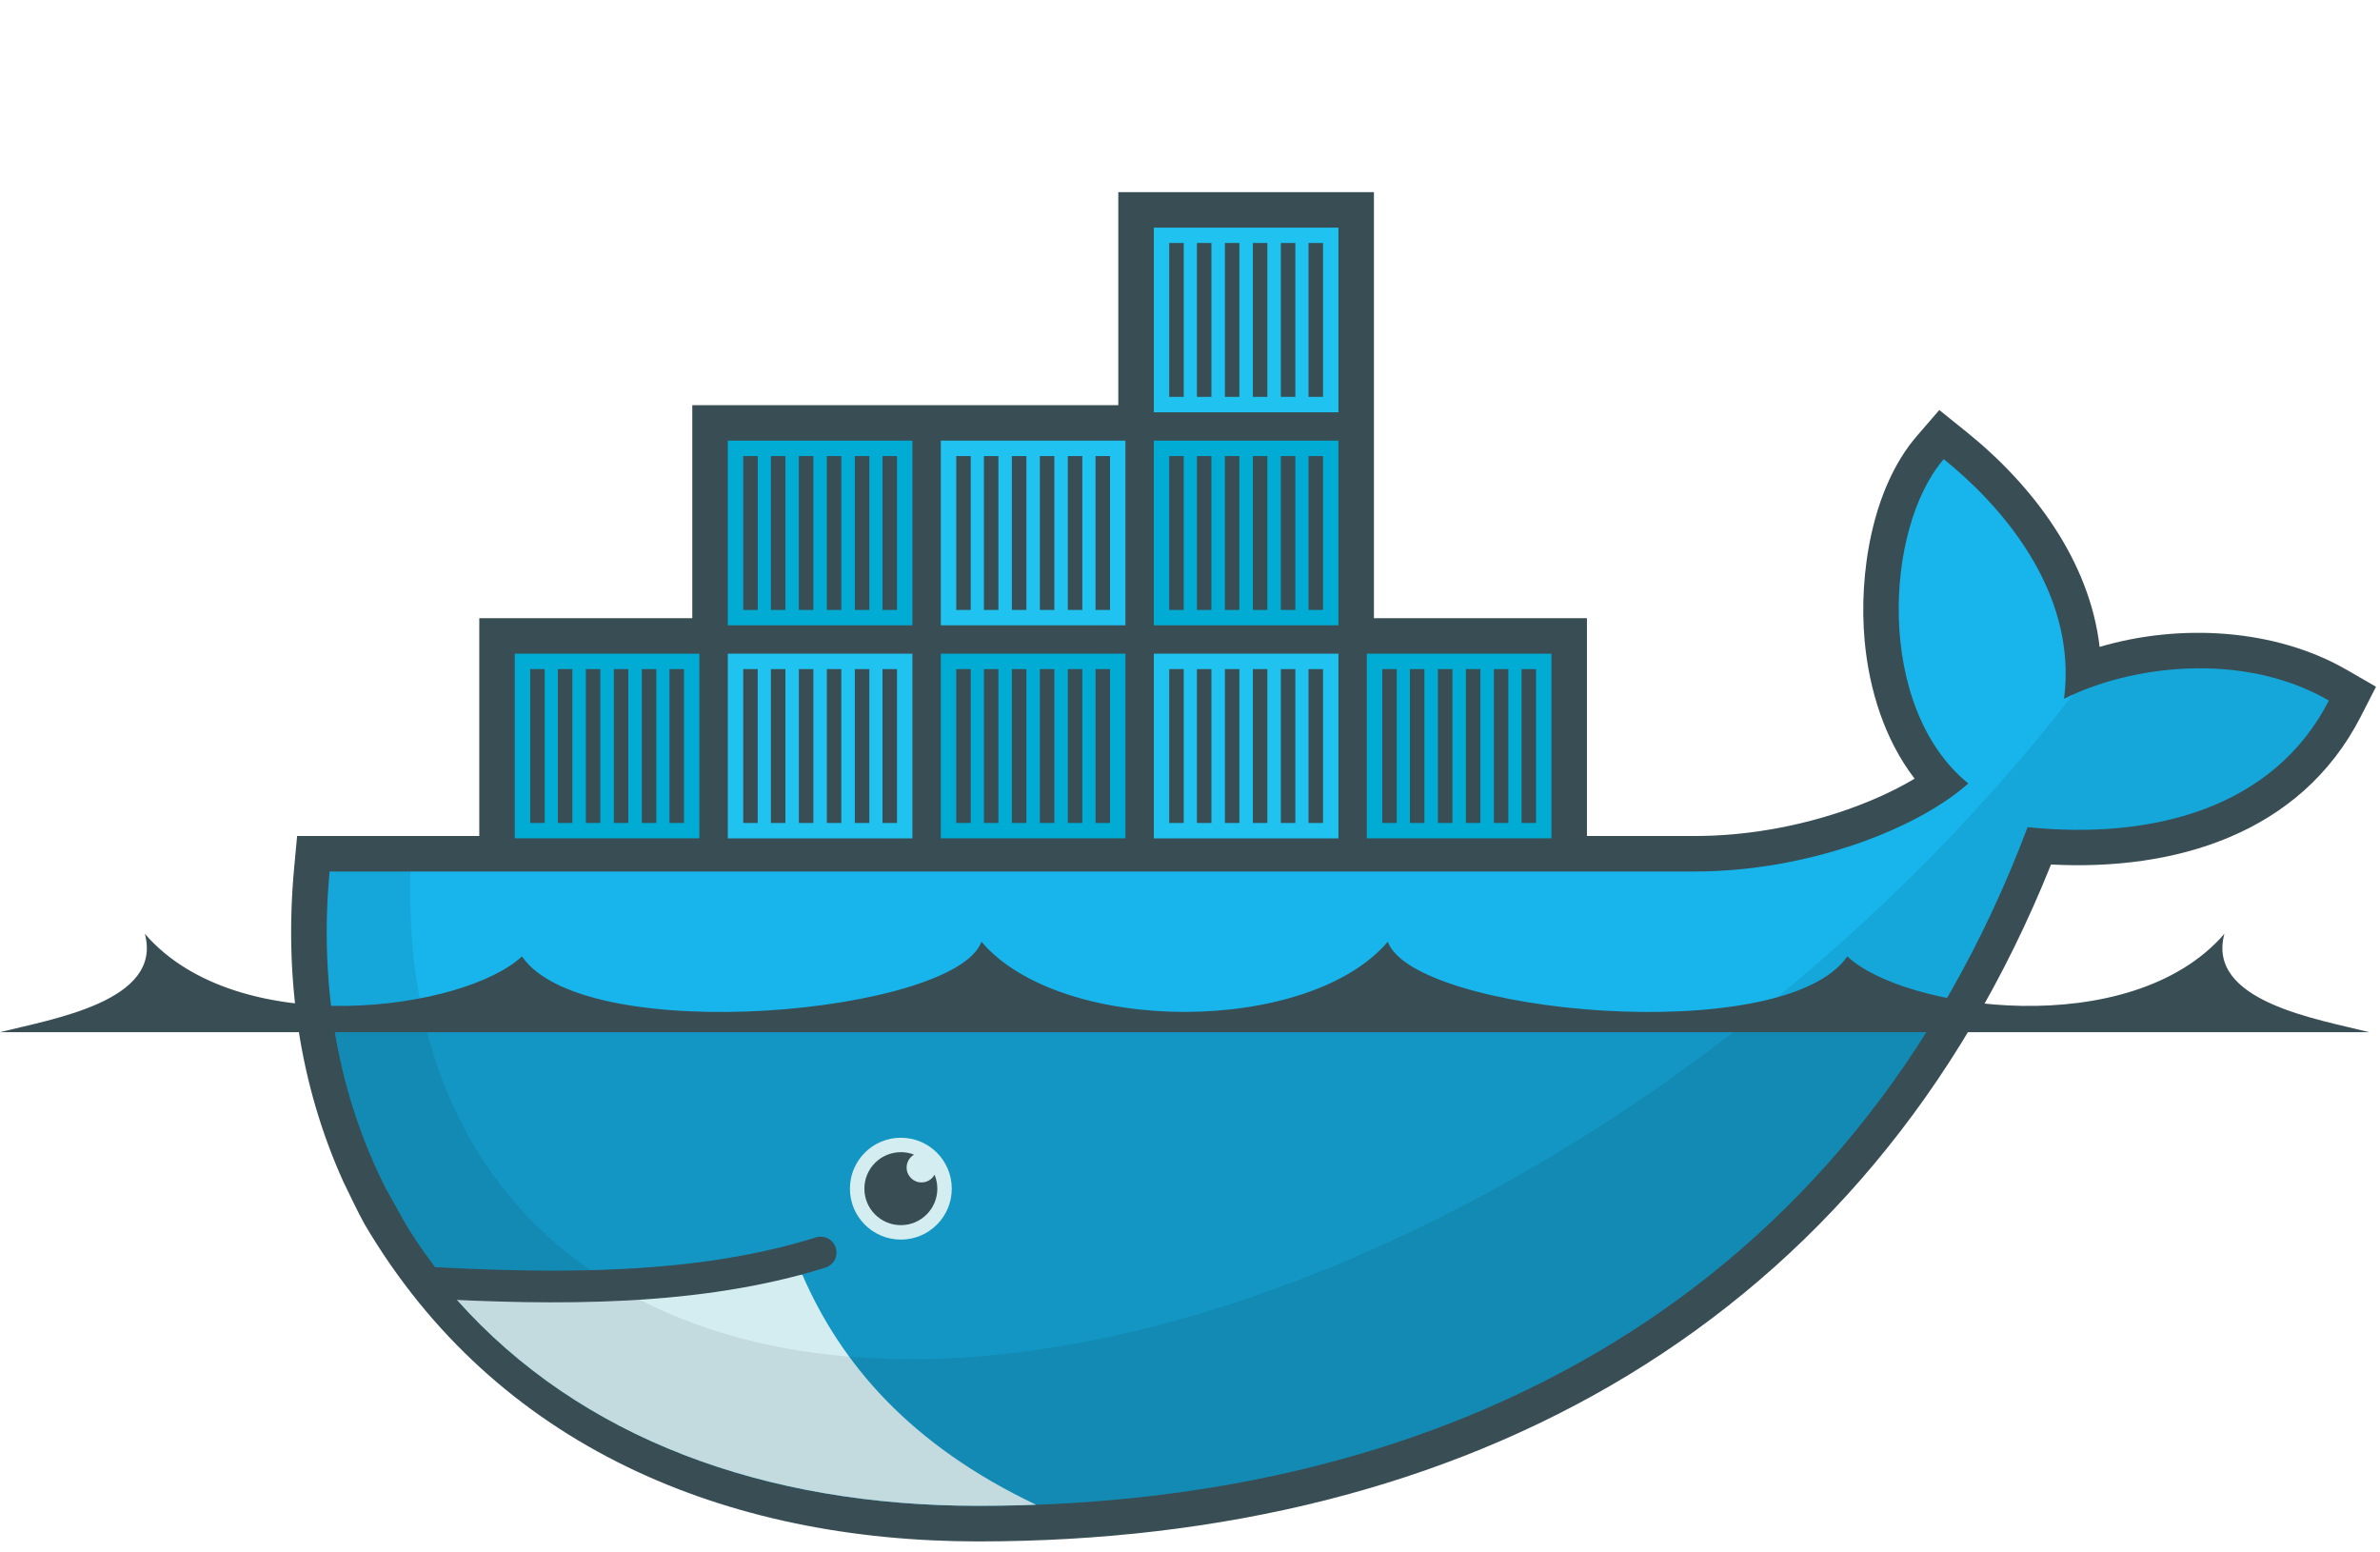 <svg xmlns="http://www.w3.org/2000/svg" xmlns:xlink="http://www.w3.org/1999/xlink" xmlns:serif="http://www.serif.com/" width="100%" height="100%" viewBox="0 0 115 75" xml:space="preserve" style="fill-rule:evenodd;clip-rule:evenodd;"><path id="path14" d="M66.388,29.867l10.292,-0l0,10.522l5.204,-0c2.404,-0 4.876,-0.429 7.152,-1.2c1.118,-0.379 2.373,-0.907 3.476,-1.57c-1.453,-1.897 -2.194,-4.293 -2.413,-6.654c-0.296,-3.211 0.351,-7.391 2.525,-9.904l1.082,-1.252l1.289,1.037c3.246,2.608 5.976,6.252 6.457,10.406c3.909,-1.15 8.497,-0.878 11.942,1.11l1.414,0.816l-0.744,1.452c-2.914,5.686 -9.005,7.448 -14.96,7.136c-8.911,22.195 -28.312,32.703 -51.835,32.703c-12.153,-0 -23.303,-4.543 -29.652,-15.325c-0.372,-0.67 -0.691,-1.371 -1.029,-2.058c-2.146,-4.747 -2.859,-9.946 -2.376,-15.141l0.145,-1.556l8.802,-0l-0,-10.522l10.292,0l0,-10.292l20.585,-0l0,-10.293l12.352,0l-0,20.585" style="fill:#394d54;fill-rule:nonzero;"></path><g id="g16"><clipPath id="_clip1"><path d="M34.209,10.182l0,20.706l-9.902,-0l-0,10.353l-8.291,-0c-0.035,0.299 -0.064,0.6 -0.093,0.9c-0.518,5.64 0.467,10.842 2.729,15.29l0.76,1.365c0.455,0.817 0.986,1.585 1.547,2.335c0.56,0.748 0.759,1.162 1.111,1.659c5.982,6.723 14.898,9.959 25.193,9.959c22.798,0 42.146,-10.099 50.709,-32.788c6.075,0.623 11.903,-0.935 14.559,-6.119c-4.231,-2.442 -9.668,-1.659 -12.8,-0.085l8.299,-23.575l-32.409,20.706l-10.353,-0l-0,-20.706l-31.059,0Z"></path></clipPath><g clip-path="url(#_clip1)"><g id="g18"><g id="g20"><rect id="path22" x="55.752" y="0.705" width="8.92" height="8.92" style="fill:#00acd3;fill-rule:nonzero;"></rect><rect id="path24" x="55.752" y="10.997" width="8.92" height="8.921" style="fill:#20c2ef;fill-rule:nonzero;"></rect><path id="path26" d="M56.847,8.882l0,-7.434m1.338,7.434l-0,-7.434m1.351,7.434l0,-7.434m1.352,7.434l-0,-7.434m1.352,7.434l-0,-7.434m1.337,7.434l0,-7.434" style="fill-rule:nonzero;stroke:#394d54;stroke-width:0.7px;"></path><path id="use28" d="M56.847,19.174l0,-7.434m1.338,7.434l-0,-7.434m1.351,7.434l0,-7.434m1.352,7.434l-0,-7.434m1.352,7.434l-0,-7.434m1.337,7.434l0,-7.434" style="fill-rule:nonzero;stroke:#394d54;stroke-width:0.7px;"></path></g><g id="use30"><rect id="path221" serif:id="path22" x="66.044" y="10.997" width="8.92" height="8.92" style="fill:#00acd3;fill-rule:nonzero;"></rect><rect id="path241" serif:id="path24" x="66.044" y="0.704" width="8.92" height="8.921" style="fill:#20c2ef;fill-rule:nonzero;"></rect><path id="path261" serif:id="path26" d="M67.14,11.74l-0,7.435m1.337,-7.435l0,7.435m1.352,-7.435l-0,7.435m1.352,-7.435l-0,7.435m1.351,-7.435l0,7.435m1.338,-7.435l-0,7.435" style="fill-rule:nonzero;stroke:#394d54;stroke-width:0.7px;"></path><path id="use281" serif:id="use28" d="M67.14,1.448l-0,7.434m1.337,-7.434l0,7.434m1.352,-7.434l-0,7.434m1.352,-7.434l-0,7.434m1.351,-7.434l0,7.434m1.338,-7.434l-0,7.434" style="fill-rule:nonzero;stroke:#394d54;stroke-width:0.7px;"></path></g></g><g id="use32"><g id="g201" serif:id="g20"><rect id="path222" serif:id="path22" x="14.582" y="21.29" width="8.92" height="8.92" style="fill:#00acd3;fill-rule:nonzero;"></rect><rect id="path242" serif:id="path24" x="14.582" y="31.582" width="8.92" height="8.921" style="fill:#20c2ef;fill-rule:nonzero;"></rect><path id="path262" serif:id="path26" d="M15.677,29.467l0,-7.434m1.338,7.434l-0,-7.434m1.351,7.434l-0,-7.434m1.352,7.434l-0,-7.434m1.352,7.434l-0,-7.434m1.337,7.434l0,-7.434" style="fill-rule:nonzero;stroke:#394d54;stroke-width:0.7px;"></path><path id="use282" serif:id="use28" d="M15.677,39.759l0,-7.434m1.338,7.434l-0,-7.434m1.351,7.434l-0,-7.434m1.352,7.434l-0,-7.434m1.352,7.434l-0,-7.434m1.337,7.434l0,-7.434" style="fill-rule:nonzero;stroke:#394d54;stroke-width:0.7px;"></path></g><g id="use301" serif:id="use30"><rect id="path223" serif:id="path22" x="24.874" y="31.582" width="8.92" height="8.92" style="fill:#00acd3;fill-rule:nonzero;"></rect><rect id="path243" serif:id="path24" x="24.874" y="21.289" width="8.92" height="8.921" style="fill:#20c2ef;fill-rule:nonzero;"></rect><path id="path263" serif:id="path26" d="M25.97,32.325l-0,7.435m1.337,-7.435l0,7.435m1.351,-7.435l0,7.435m1.352,-7.435l0,7.435m1.352,-7.435l0,7.435m1.338,-7.435l-0,7.435" style="fill-rule:nonzero;stroke:#394d54;stroke-width:0.7px;"></path><path id="use283" serif:id="use28" d="M25.97,22.033l-0,7.434m1.337,-7.434l0,7.434m1.351,-7.434l0,7.434m1.352,-7.434l0,7.434m1.352,-7.434l0,7.434m1.338,-7.434l-0,7.434" style="fill-rule:nonzero;stroke:#394d54;stroke-width:0.7px;"></path></g></g><g id="use34"><g id="g202" serif:id="g20"><rect id="path224" serif:id="path22" x="35.167" y="21.29" width="8.92" height="8.92" style="fill:#00acd3;fill-rule:nonzero;"></rect><rect id="path244" serif:id="path24" x="35.167" y="31.582" width="8.92" height="8.921" style="fill:#20c2ef;fill-rule:nonzero;"></rect><path id="path264" serif:id="path26" d="M36.262,29.467l0,-7.434m1.338,7.434l-0,-7.434m1.351,7.434l0,-7.434m1.352,7.434l-0,-7.434m1.352,7.434l-0,-7.434m1.337,7.434l0,-7.434" style="fill-rule:nonzero;stroke:#394d54;stroke-width:0.7px;"></path><path id="use284" serif:id="use28" d="M36.262,39.759l0,-7.434m1.338,7.434l-0,-7.434m1.351,7.434l0,-7.434m1.352,7.434l-0,-7.434m1.352,7.434l-0,-7.434m1.337,7.434l0,-7.434" style="fill-rule:nonzero;stroke:#394d54;stroke-width:0.7px;"></path></g><g id="use302" serif:id="use30"><rect id="path225" serif:id="path22" x="45.459" y="31.582" width="8.92" height="8.92" style="fill:#00acd3;fill-rule:nonzero;"></rect><rect id="path245" serif:id="path24" x="45.459" y="21.289" width="8.92" height="8.921" style="fill:#20c2ef;fill-rule:nonzero;"></rect><path id="path265" serif:id="path26" d="M46.555,32.325l-0,7.435m1.337,-7.435l0,7.435m1.352,-7.435l-0,7.435m1.351,-7.435l0,7.435m1.352,-7.435l0,7.435m1.338,-7.435l-0,7.435" style="fill-rule:nonzero;stroke:#394d54;stroke-width:0.7px;"></path><path id="use285" serif:id="use28" d="M46.555,22.033l-0,7.434m1.337,-7.434l0,7.434m1.352,-7.434l-0,7.434m1.351,-7.434l0,7.434m1.352,-7.434l0,7.434m1.338,-7.434l-0,7.434" style="fill-rule:nonzero;stroke:#394d54;stroke-width:0.7px;"></path></g></g><g id="use36"><g id="g203" serif:id="g20"><rect id="path226" serif:id="path22" x="55.752" y="21.29" width="8.92" height="8.92" style="fill:#00acd3;fill-rule:nonzero;"></rect><rect id="path246" serif:id="path24" x="55.752" y="31.582" width="8.92" height="8.921" style="fill:#20c2ef;fill-rule:nonzero;"></rect><path id="path266" serif:id="path26" d="M56.847,29.467l0,-7.434m1.338,7.434l-0,-7.434m1.351,7.434l0,-7.434m1.352,7.434l-0,-7.434m1.352,7.434l-0,-7.434m1.337,7.434l0,-7.434" style="fill-rule:nonzero;stroke:#394d54;stroke-width:0.7px;"></path><path id="use286" serif:id="use28" d="M56.847,39.759l0,-7.434m1.338,7.434l-0,-7.434m1.351,7.434l0,-7.434m1.352,7.434l-0,-7.434m1.352,7.434l-0,-7.434m1.337,7.434l0,-7.434" style="fill-rule:nonzero;stroke:#394d54;stroke-width:0.7px;"></path></g><g id="use303" serif:id="use30"><rect id="path227" serif:id="path22" x="66.044" y="31.582" width="8.92" height="8.92" style="fill:#00acd3;fill-rule:nonzero;"></rect><rect id="path247" serif:id="path24" x="66.044" y="21.289" width="8.92" height="8.921" style="fill:#20c2ef;fill-rule:nonzero;"></rect><path id="path267" serif:id="path26" d="M67.14,32.325l-0,7.435m1.337,-7.435l0,7.435m1.352,-7.435l-0,7.435m1.352,-7.435l-0,7.435m1.351,-7.435l0,7.435m1.338,-7.435l-0,7.435" style="fill-rule:nonzero;stroke:#394d54;stroke-width:0.7px;"></path><path id="use287" serif:id="use28" d="M67.14,22.033l-0,7.434m1.337,-7.434l0,7.434m1.352,-7.434l-0,7.434m1.352,-7.434l-0,7.434m1.351,-7.434l0,7.434m1.338,-7.434l-0,7.434" style="fill-rule:nonzero;stroke:#394d54;stroke-width:0.7px;"></path></g></g></g></g><clipPath id="_clip2"><path id="path38" d="M34.209,10.182l0,20.706l-9.902,-0l-0,10.353l-8.291,-0c-0.035,0.299 -0.064,0.6 -0.093,0.9c-0.518,5.64 0.467,10.842 2.729,15.29l0.76,1.365c0.455,0.817 0.986,1.585 1.547,2.335c0.56,0.748 0.759,1.162 1.111,1.659c5.982,6.723 14.898,9.959 25.193,9.959c22.798,0 42.146,-10.099 50.709,-32.788c6.075,0.623 11.903,-0.935 14.559,-6.119c-4.231,-2.442 -9.668,-1.659 -12.8,-0.085l8.299,-23.575l-32.409,20.706l-10.353,-0l-0,-20.706l-31.059,0Z"></path></clipPath><g clip-path="url(#_clip2)"><path d="M99.734,33.76c0.69,-5.364 -3.324,-9.577 -5.813,-11.577c-2.868,3.316 -3.314,12.008 1.186,15.668c-2.511,2.231 -7.804,4.253 -13.223,4.253l-66.58,-0c-0.527,5.656 0,32.896 0,32.896l97.677,0l-0.444,-41.152c-4.231,-2.441 -9.671,-1.663 -12.803,-0.089" style="fill:#17b5eb;fill-rule:nonzero;"></path></g><clipPath id="_clip3"><path id="path40" d="M34.209,10.182l0,20.706l-9.902,-0l-0,10.353l-8.291,-0c-0.035,0.299 -0.064,0.6 -0.093,0.9c-0.518,5.64 0.467,10.842 2.729,15.29l0.76,1.365c0.455,0.817 0.986,1.585 1.547,2.335c0.56,0.748 0.759,1.162 1.111,1.659c5.982,6.723 14.898,9.959 25.193,9.959c22.798,0 42.146,-10.099 50.709,-32.788c6.075,0.623 11.903,-0.935 14.559,-6.119c-4.231,-2.442 -9.668,-1.659 -12.8,-0.085l8.299,-23.575l-32.409,20.706l-10.353,-0l-0,-20.706l-31.059,0Z"></path></clipPath><g clip-path="url(#_clip3)"><path d="M15.304,49.343l0,25.657l97.677,0l0,-25.657" style="fill-opacity:0.17;fill-rule:nonzero;"></path></g><clipPath id="_clip4"><path id="path42" d="M34.209,10.182l0,20.706l-9.902,-0l-0,10.353l-8.291,-0c-0.035,0.299 -0.064,0.6 -0.093,0.9c-0.518,5.64 0.467,10.842 2.729,15.29l0.76,1.365c0.455,0.817 0.986,1.585 1.547,2.335c0.56,0.748 0.759,1.162 1.111,1.659c5.982,6.723 14.898,9.959 25.193,9.959c22.798,0 42.146,-10.099 50.709,-32.788c6.075,0.623 11.903,-0.935 14.559,-6.119c-4.231,-2.442 -9.668,-1.659 -12.8,-0.085l8.299,-23.575l-32.409,20.706l-10.353,-0l-0,-20.706l-31.059,0Z"></path></clipPath><g clip-path="url(#_clip4)"><path d="M50.071,72.7c-6.095,-2.892 -9.44,-6.824 -11.302,-11.116l-18.513,0.813l9.452,12.603l20.363,-2.3" style="fill:#d4edf1;fill-rule:nonzero;"></path></g><clipPath id="_clip5"><path id="path44" d="M34.209,10.182l0,20.706l-9.902,-0l-0,10.353l-8.291,-0c-0.035,0.299 -0.064,0.6 -0.093,0.9c-0.518,5.64 0.467,10.842 2.729,15.29l0.76,1.365c0.455,0.817 0.986,1.585 1.547,2.335c0.56,0.748 0.759,1.162 1.111,1.659c5.982,6.723 14.898,9.959 25.193,9.959c22.798,0 42.146,-10.099 50.709,-32.788c6.075,0.623 11.903,-0.935 14.559,-6.119c-4.231,-2.442 -9.668,-1.659 -12.8,-0.085l8.299,-23.575l-32.409,20.706l-10.353,-0l-0,-20.706l-31.059,0Z"></path></clipPath><g clip-path="url(#_clip5)"><path d="M100.153,33.56l-0,0.015c-9.391,12.103 -22.859,22.676 -37.319,28.231c-12.898,4.955 -24.143,4.978 -31.902,0.998c-0.836,-0.471 -1.655,-0.995 -2.476,-1.491c-5.688,-3.975 -8.892,-10.551 -8.622,-19.214l-4.53,-0l0,32.901l97.677,0l0,-43.212l-11.253,0l-1.575,1.772Z" style="fill-opacity:0.08;fill-rule:nonzero;"></path></g><path id="path46" d="M20.537,61.96c6.376,0.349 13.181,0.412 19.116,-1.448" style="fill:none;fill-rule:nonzero;stroke:#394d54;stroke-width:1.53px;stroke-linecap:round;"></path><path id="path48" d="M45.989,57.427c0,1.359 -1.101,2.46 -2.46,2.46c-1.36,0 -2.461,-1.101 -2.461,-2.46c-0,-1.359 1.101,-2.461 2.461,-2.461c1.359,-0 2.46,1.102 2.46,2.461Z" style="fill:#d4edf1;fill-rule:nonzero;"></path><path id="path50" d="M44.167,55.783c-0.215,0.124 -0.36,0.357 -0.36,0.623c-0,0.397 0.322,0.719 0.719,0.719c0.272,0 0.509,-0.151 0.631,-0.374c0.086,0.208 0.134,0.436 0.134,0.676c0,0.973 -0.789,1.762 -1.762,1.762c-0.974,0 -1.763,-0.789 -1.763,-1.762c-0,-0.974 0.789,-1.763 1.763,-1.763c0.225,-0 0.44,0.042 0.638,0.119Z" style="fill:#394d54;fill-rule:nonzero;"></path><path id="path52" d="M0,49.866l114.479,0c-2.493,-0.632 -7.887,-1.486 -6.997,-4.753c-4.533,5.245 -15.463,3.679 -18.222,1.093c-3.072,4.456 -20.955,2.762 -22.202,-0.709c-3.852,4.52 -15.785,4.52 -19.636,0c-1.248,3.471 -19.131,5.165 -22.203,0.709c-2.759,2.586 -13.689,4.152 -18.221,-1.093c0.889,3.267 -4.505,4.121 -6.998,4.753" style="fill:#394d54;fill-rule:nonzero;"></path></svg>